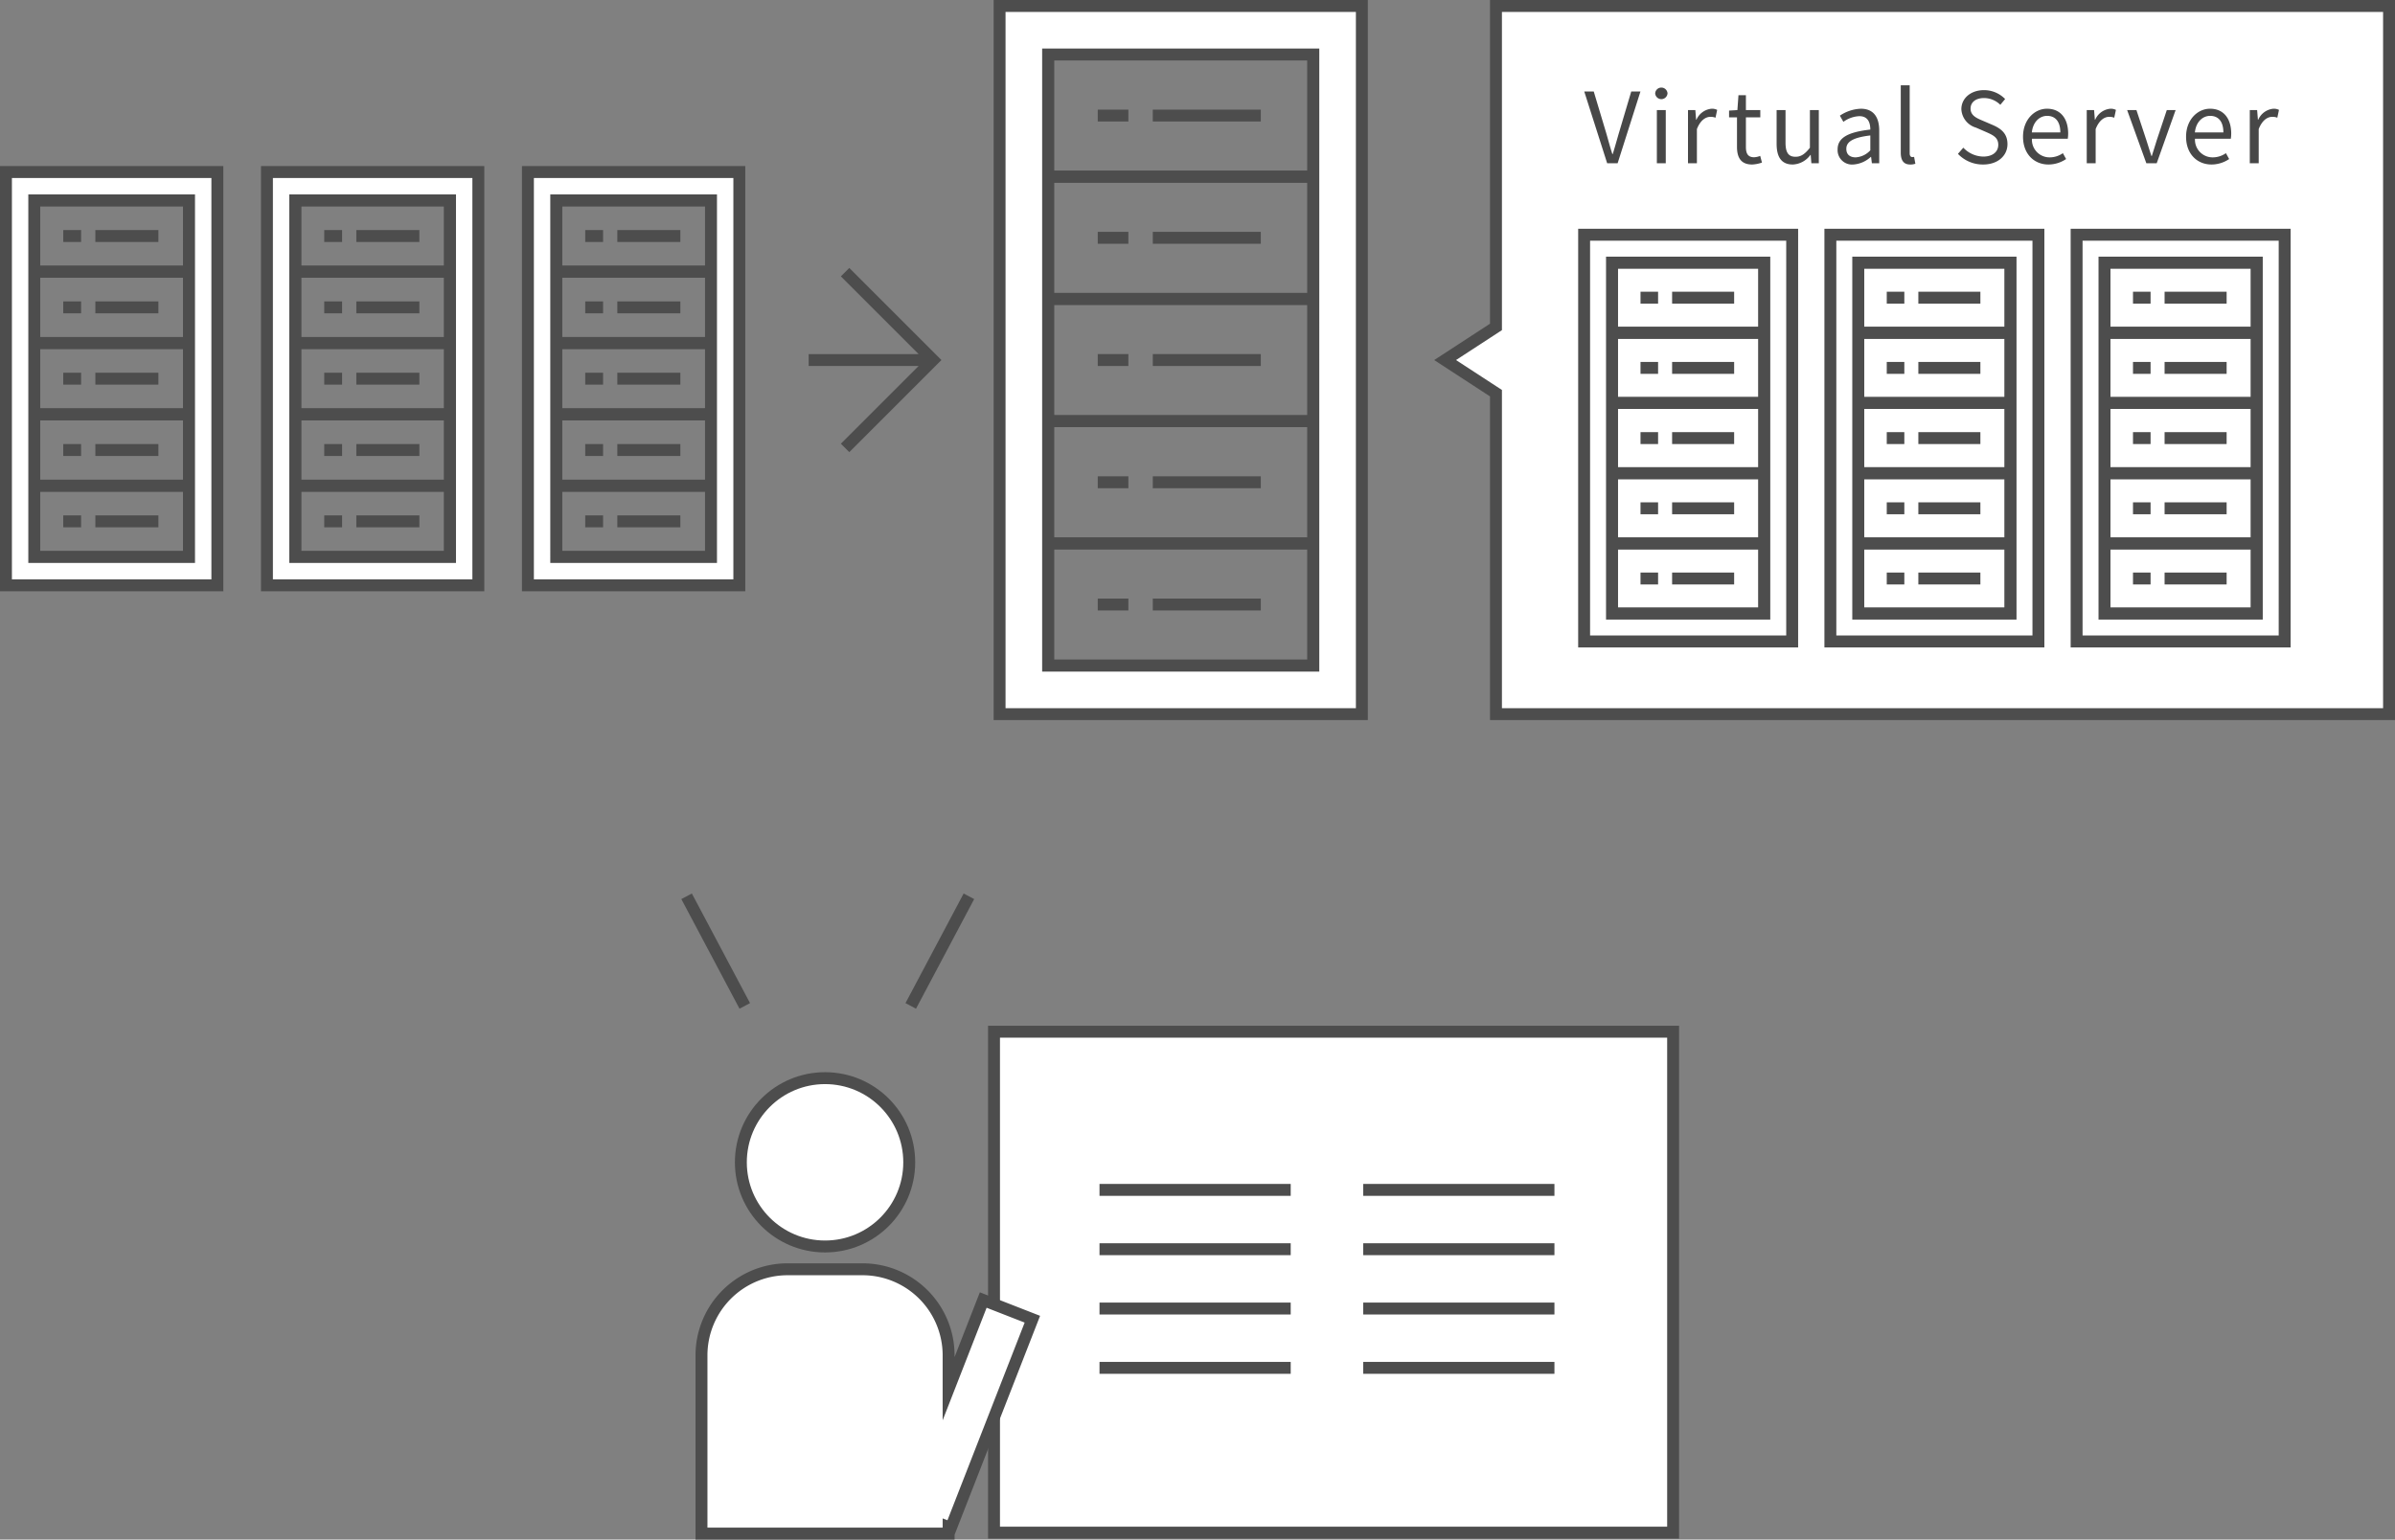 <svg xmlns="http://www.w3.org/2000/svg" width="402" height="258.489"><rect width="100%" height="100%" fill="#808080" stroke="none"/><defs><style>.cls-1,.cls-2{fill:none;stroke:#4d4d4d;stroke-miterlimit:10;stroke-width:2px}.cls-2{fill:#fff}.cls-3{fill:#474747}</style></defs><g id="レイヤー_2" data-name="レイヤー 2"><g id="レイヤー_1-2" data-name="レイヤー 1"><path class="cls-1" d="M125.009 168.893l-9.763-18.404M152.868 168.893l9.763-18.404"/><path class="cls-2" d="M166.845 173.223h113.987v84.107H166.845z"/><path class="cls-1" d="M184.551 199.783h32.094M184.551 209.743h32.094M184.551 219.703h32.094M184.551 229.663h32.094M228.818 199.783h32.094M228.818 209.743h32.094M228.818 219.703h32.094M228.818 229.663h32.094"/><circle class="cls-2" cx="138.484" cy="195.153" r="14.131"/><path class="cls-2" d="M173.283 221.494l-8.247-3.22-5.812 14.886v-5.638a14.452 14.452 0 0 0-14.41-14.41h-12.66a14.452 14.452 0 0 0-14.41 14.41v29.967h41.48v-1.09l.375.146z"/><path class="cls-1" d="M5.752 81.547h25.979v11.976H5.752z"/><path class="cls-2" d="M26.585 87.535h-10.58M13.615 87.535h-2.998"/><path class="cls-1" d="M5.752 69.57h25.979v11.977H5.752z"/><path class="cls-2" d="M26.585 75.558h-10.58M13.615 75.558h-2.998"/><path class="cls-1" d="M5.752 57.593h25.979V69.57H5.752z"/><path class="cls-2" d="M26.585 63.581h-10.58M13.615 63.581h-2.998"/><path class="cls-1" d="M5.752 45.616h25.979v11.977H5.752z"/><path class="cls-2" d="M26.585 51.605h-10.58M13.615 51.605h-2.998"/><path class="cls-1" d="M5.752 33.64h25.979v11.976H5.752z"/><path class="cls-2" d="M26.585 39.628h-10.58M13.615 39.628h-2.998M1 28.887v69.388h35.484V28.887zm30.731 64.636H5.752V33.64h25.98z"/><path class="cls-1" d="M49.559 81.547h25.979v11.976H49.559z"/><path class="cls-2" d="M70.392 87.535h-10.58M57.421 87.535h-2.998"/><path class="cls-1" d="M49.559 69.57h25.979v11.977H49.559z"/><path class="cls-2" d="M70.392 75.558h-10.58M57.421 75.558h-2.998"/><path class="cls-1" d="M49.559 57.593h25.979V69.57H49.559z"/><path class="cls-2" d="M70.392 63.581h-10.58M57.421 63.581h-2.998"/><path class="cls-1" d="M49.559 45.616h25.979v11.977H49.559z"/><path class="cls-2" d="M70.392 51.605h-10.58M57.421 51.605h-2.998"/><path class="cls-1" d="M49.559 33.64h25.979v11.976H49.559z"/><path class="cls-2" d="M70.392 39.628h-10.58M57.421 39.628h-2.998M44.806 28.887v69.388H80.29V28.887zm30.732 64.636h-25.98V33.64h25.98z"/><path class="cls-1" d="M93.365 81.547h25.979v11.976H93.365z"/><path class="cls-2" d="M114.198 87.535h-10.58M101.228 87.535h-2.999"/><path class="cls-1" d="M93.365 69.57h25.979v11.977H93.365z"/><path class="cls-2" d="M114.198 75.558h-10.58M101.228 75.558h-2.999"/><path class="cls-1" d="M93.365 57.593h25.979V69.57H93.365z"/><path class="cls-2" d="M114.198 63.581h-10.58M101.228 63.581h-2.999"/><path class="cls-1" d="M93.365 45.616h25.979v11.977H93.365z"/><path class="cls-2" d="M114.198 51.605h-10.58M101.228 51.605h-2.999"/><path class="cls-1" d="M93.365 33.64h25.979v11.976H93.365z"/><path class="cls-2" d="M114.198 39.628h-10.58M101.228 39.628h-2.999M88.612 28.887v69.388h35.484V28.887zm30.732 64.636h-25.98V33.64h25.98z"/><path class="cls-1" d="M156.604 60.45h-20.869M141.847 45.694l14.757 14.756-14.757 14.757M175.925 91.237h44.518v20.522h-44.518z"/><path class="cls-2" d="M211.624 101.499h-18.13M189.398 101.499h-5.138"/><path class="cls-1" d="M175.925 70.713h44.518v20.523h-44.518z"/><path class="cls-2" d="M211.624 80.974h-18.13M189.398 80.974h-5.138"/><path class="cls-1" d="M175.925 50.19h44.518v20.524h-44.518z"/><path class="cls-2" d="M211.624 60.45h-18.13M189.398 60.45h-5.138"/><path class="cls-1" d="M175.925 29.666h44.518V50.19h-44.518z"/><path class="cls-2" d="M211.624 39.928h-18.13M189.398 39.928h-5.138"/><path class="cls-1" d="M175.925 9.144h44.518v20.522h-44.518z"/><path class="cls-2" d="M211.624 19.404h-18.13M189.398 19.404h-5.138M167.78 1v118.903h60.806V1zm52.662 110.76h-44.517V9.143h44.517zM251.099 1v53.888l-8.537 5.564 8.537 5.564v53.888H401V1H251.099z"/><path class="cls-3" d="M265.916 15.362h1.594l1.956 6.524c.427 1.413.706 2.564 1.166 3.977h.066c.444-1.413.74-2.564 1.167-3.977l1.939-6.524h1.545l-3.83 12.046h-1.757zM277.822 15.675a1.037 1.037 0 0 1 2.07 0 1.037 1.037 0 0 1-2.07 0zm.28 2.81h1.496v8.923h-1.496zM283.33 18.484h1.232l.131 1.627h.05a3.081 3.081 0 0 1 2.53-1.856 1.896 1.896 0 0 1 .954.197l-.28 1.314a2.11 2.11 0 0 0-.87-.148c-.74 0-1.661.526-2.252 2.055v5.735h-1.496zM291.554 24.647v-4.946h-1.331v-1.135l1.397-.082.18-2.498h1.25v2.498h2.416v1.217h-2.416v4.98c0 1.1.345 1.724 1.38 1.724a3.158 3.158 0 0 0 1.02-.23l.295 1.118a5.633 5.633 0 0 1-1.643.329c-1.907 0-2.548-1.184-2.548-2.975zM298.204 24.137v-5.653h1.496v5.473c0 1.66.493 2.366 1.676 2.366.92 0 1.561-.443 2.416-1.512v-6.327h1.495v8.924h-1.249l-.114-1.397h-.05a3.83 3.83 0 0 1-2.958 1.61c-1.873 0-2.712-1.216-2.712-3.484zM308.442 25.09c0-1.938 1.693-2.908 5.49-3.335 0-1.15-.378-2.251-1.841-2.251a4.915 4.915 0 0 0-2.679.953l-.592-1.035a6.706 6.706 0 0 1 3.517-1.167c2.17 0 3.09 1.461 3.09 3.664v5.489h-1.233l-.132-1.068h-.048a4.78 4.78 0 0 1-2.958 1.282 2.42 2.42 0 0 1-2.614-2.531zm5.49.149v-2.498c-3.008.361-4.027 1.1-4.027 2.251 0 1.02.69 1.43 1.577 1.43a3.647 3.647 0 0 0 2.45-1.183zM319.044 25.633V14.327h1.496v11.405c0 .46.196.64.427.64a1.301 1.301 0 0 0 .312-.032l.214 1.15a2.366 2.366 0 0 1-.871.132c-1.118 0-1.578-.724-1.578-1.989zM328.638 25.83l.903-1.035a4.733 4.733 0 0 0 3.337 1.496c1.577 0 2.53-.79 2.53-1.973 0-1.232-.87-1.627-2.005-2.136l-1.742-.756a3.404 3.404 0 0 1-2.448-3.09c0-1.857 1.61-3.204 3.796-3.204a4.94 4.94 0 0 1 3.55 1.496l-.806.97a3.9 3.9 0 0 0-2.744-1.135c-1.364 0-2.251.69-2.251 1.775 0 1.167 1.052 1.61 1.988 2.005l1.726.74c1.396.608 2.481 1.429 2.481 3.22 0 1.907-1.578 3.419-4.092 3.419a5.756 5.756 0 0 1-4.223-1.792zM339.564 22.955c0-2.893 1.957-4.7 4.027-4.7 2.267 0 3.55 1.643 3.55 4.19a5.943 5.943 0 0 1-.066.854h-6.014a2.956 2.956 0 0 0 2.958 3.123 3.846 3.846 0 0 0 2.234-.706l.543.985a5.31 5.31 0 0 1-2.958.92c-2.367 0-4.274-1.725-4.274-4.666zm6.262-.724c0-1.807-.822-2.777-2.219-2.777-1.265 0-2.382 1.02-2.563 2.777zM350.26 18.484h1.232l.132 1.627h.049a3.081 3.081 0 0 1 2.531-1.856 1.896 1.896 0 0 1 .953.197l-.28 1.314a2.11 2.11 0 0 0-.87-.148c-.74 0-1.66.526-2.251 2.055v5.735h-1.496zM357.04 18.484h1.56l1.677 5.078c.28.871.559 1.791.838 2.63h.066c.263-.839.56-1.759.822-2.63l1.692-5.078h1.48l-3.172 8.924h-1.742zM366.932 22.955c0-2.893 1.956-4.7 4.026-4.7 2.268 0 3.55 1.643 3.55 4.19a5.943 5.943 0 0 1-.066.854h-6.014a2.956 2.956 0 0 0 2.958 3.123 3.846 3.846 0 0 0 2.234-.706l.543.985a5.31 5.31 0 0 1-2.958.92c-2.367 0-4.273-1.725-4.273-4.666zm6.261-.724c0-1.807-.822-2.777-2.218-2.777-1.266 0-2.383 1.02-2.564 2.777zM377.628 18.484h1.232l.132 1.627h.049a3.081 3.081 0 0 1 2.531-1.856 1.896 1.896 0 0 1 .953.197l-.279 1.314a2.11 2.11 0 0 0-.871-.148c-.74 0-1.66.526-2.251 2.055v5.735h-1.496z"/><path class="cls-1" d="M270.572 91.237h25.567v11.786h-25.567z"/><path class="cls-2" d="M291.075 97.131h-10.412M278.31 97.131h-2.95"/><path class="cls-1" d="M270.572 79.45h25.567v11.787h-25.567z"/><path class="cls-2" d="M291.075 85.343h-10.412M278.31 85.343h-2.95"/><path class="cls-1" d="M270.572 67.663h25.567V79.45h-25.567z"/><path class="cls-2" d="M291.075 73.556h-10.412M278.31 73.556h-2.95"/><path class="cls-1" d="M270.572 55.876h25.567v11.787h-25.567z"/><path class="cls-2" d="M291.075 61.77h-10.412M278.31 61.77h-2.95"/><path class="cls-1" d="M270.572 44.09h25.567v11.786h-25.567z"/><path class="cls-2" d="M291.075 49.983h-10.412M278.31 49.983h-2.95M265.895 39.413V107.7h34.922V39.413zm30.245 63.61h-25.568V44.09h25.568z"/><path class="cls-1" d="M311.904 91.237h25.567v11.786h-25.567z"/><path class="cls-2" d="M332.407 97.131h-10.413M319.642 97.131h-2.951"/><path class="cls-1" d="M311.904 79.45h25.567v11.787h-25.567z"/><path class="cls-2" d="M332.407 85.343h-10.413M319.642 85.343h-2.951"/><path class="cls-1" d="M311.904 67.663h25.567V79.45h-25.567z"/><path class="cls-2" d="M332.407 73.556h-10.413M319.642 73.556h-2.951"/><path class="cls-1" d="M311.904 55.876h25.567v11.787h-25.567z"/><path class="cls-2" d="M332.407 61.77h-10.413M319.642 61.77h-2.951"/><path class="cls-1" d="M311.904 44.09h25.567v11.786h-25.567z"/><path class="cls-2" d="M332.407 49.983h-10.413M319.642 49.983h-2.951M307.227 39.413V107.7h34.921V39.413zm30.244 63.61h-25.567V44.09h25.567z"/><path class="cls-1" d="M353.236 91.237h25.567v11.786h-25.567z"/><path class="cls-2" d="M373.739 97.131h-10.413M360.974 97.131h-2.951"/><path class="cls-1" d="M353.236 79.45h25.567v11.787h-25.567z"/><path class="cls-2" d="M373.739 85.343h-10.413M360.974 85.343h-2.951"/><path class="cls-1" d="M353.236 67.663h25.567V79.45h-25.567z"/><path class="cls-2" d="M373.739 73.556h-10.413M360.974 73.556h-2.951"/><path class="cls-1" d="M353.236 55.876h25.567v11.787h-25.567z"/><path class="cls-2" d="M373.739 61.77h-10.413M360.974 61.77h-2.951"/><path class="cls-1" d="M353.236 44.09h25.567v11.786h-25.567z"/><path class="cls-2" d="M373.739 49.983h-10.413M360.974 49.983h-2.951M348.559 39.413V107.7h34.921V39.413zm30.244 63.61h-25.567V44.09h25.567z"/></g></g></svg>